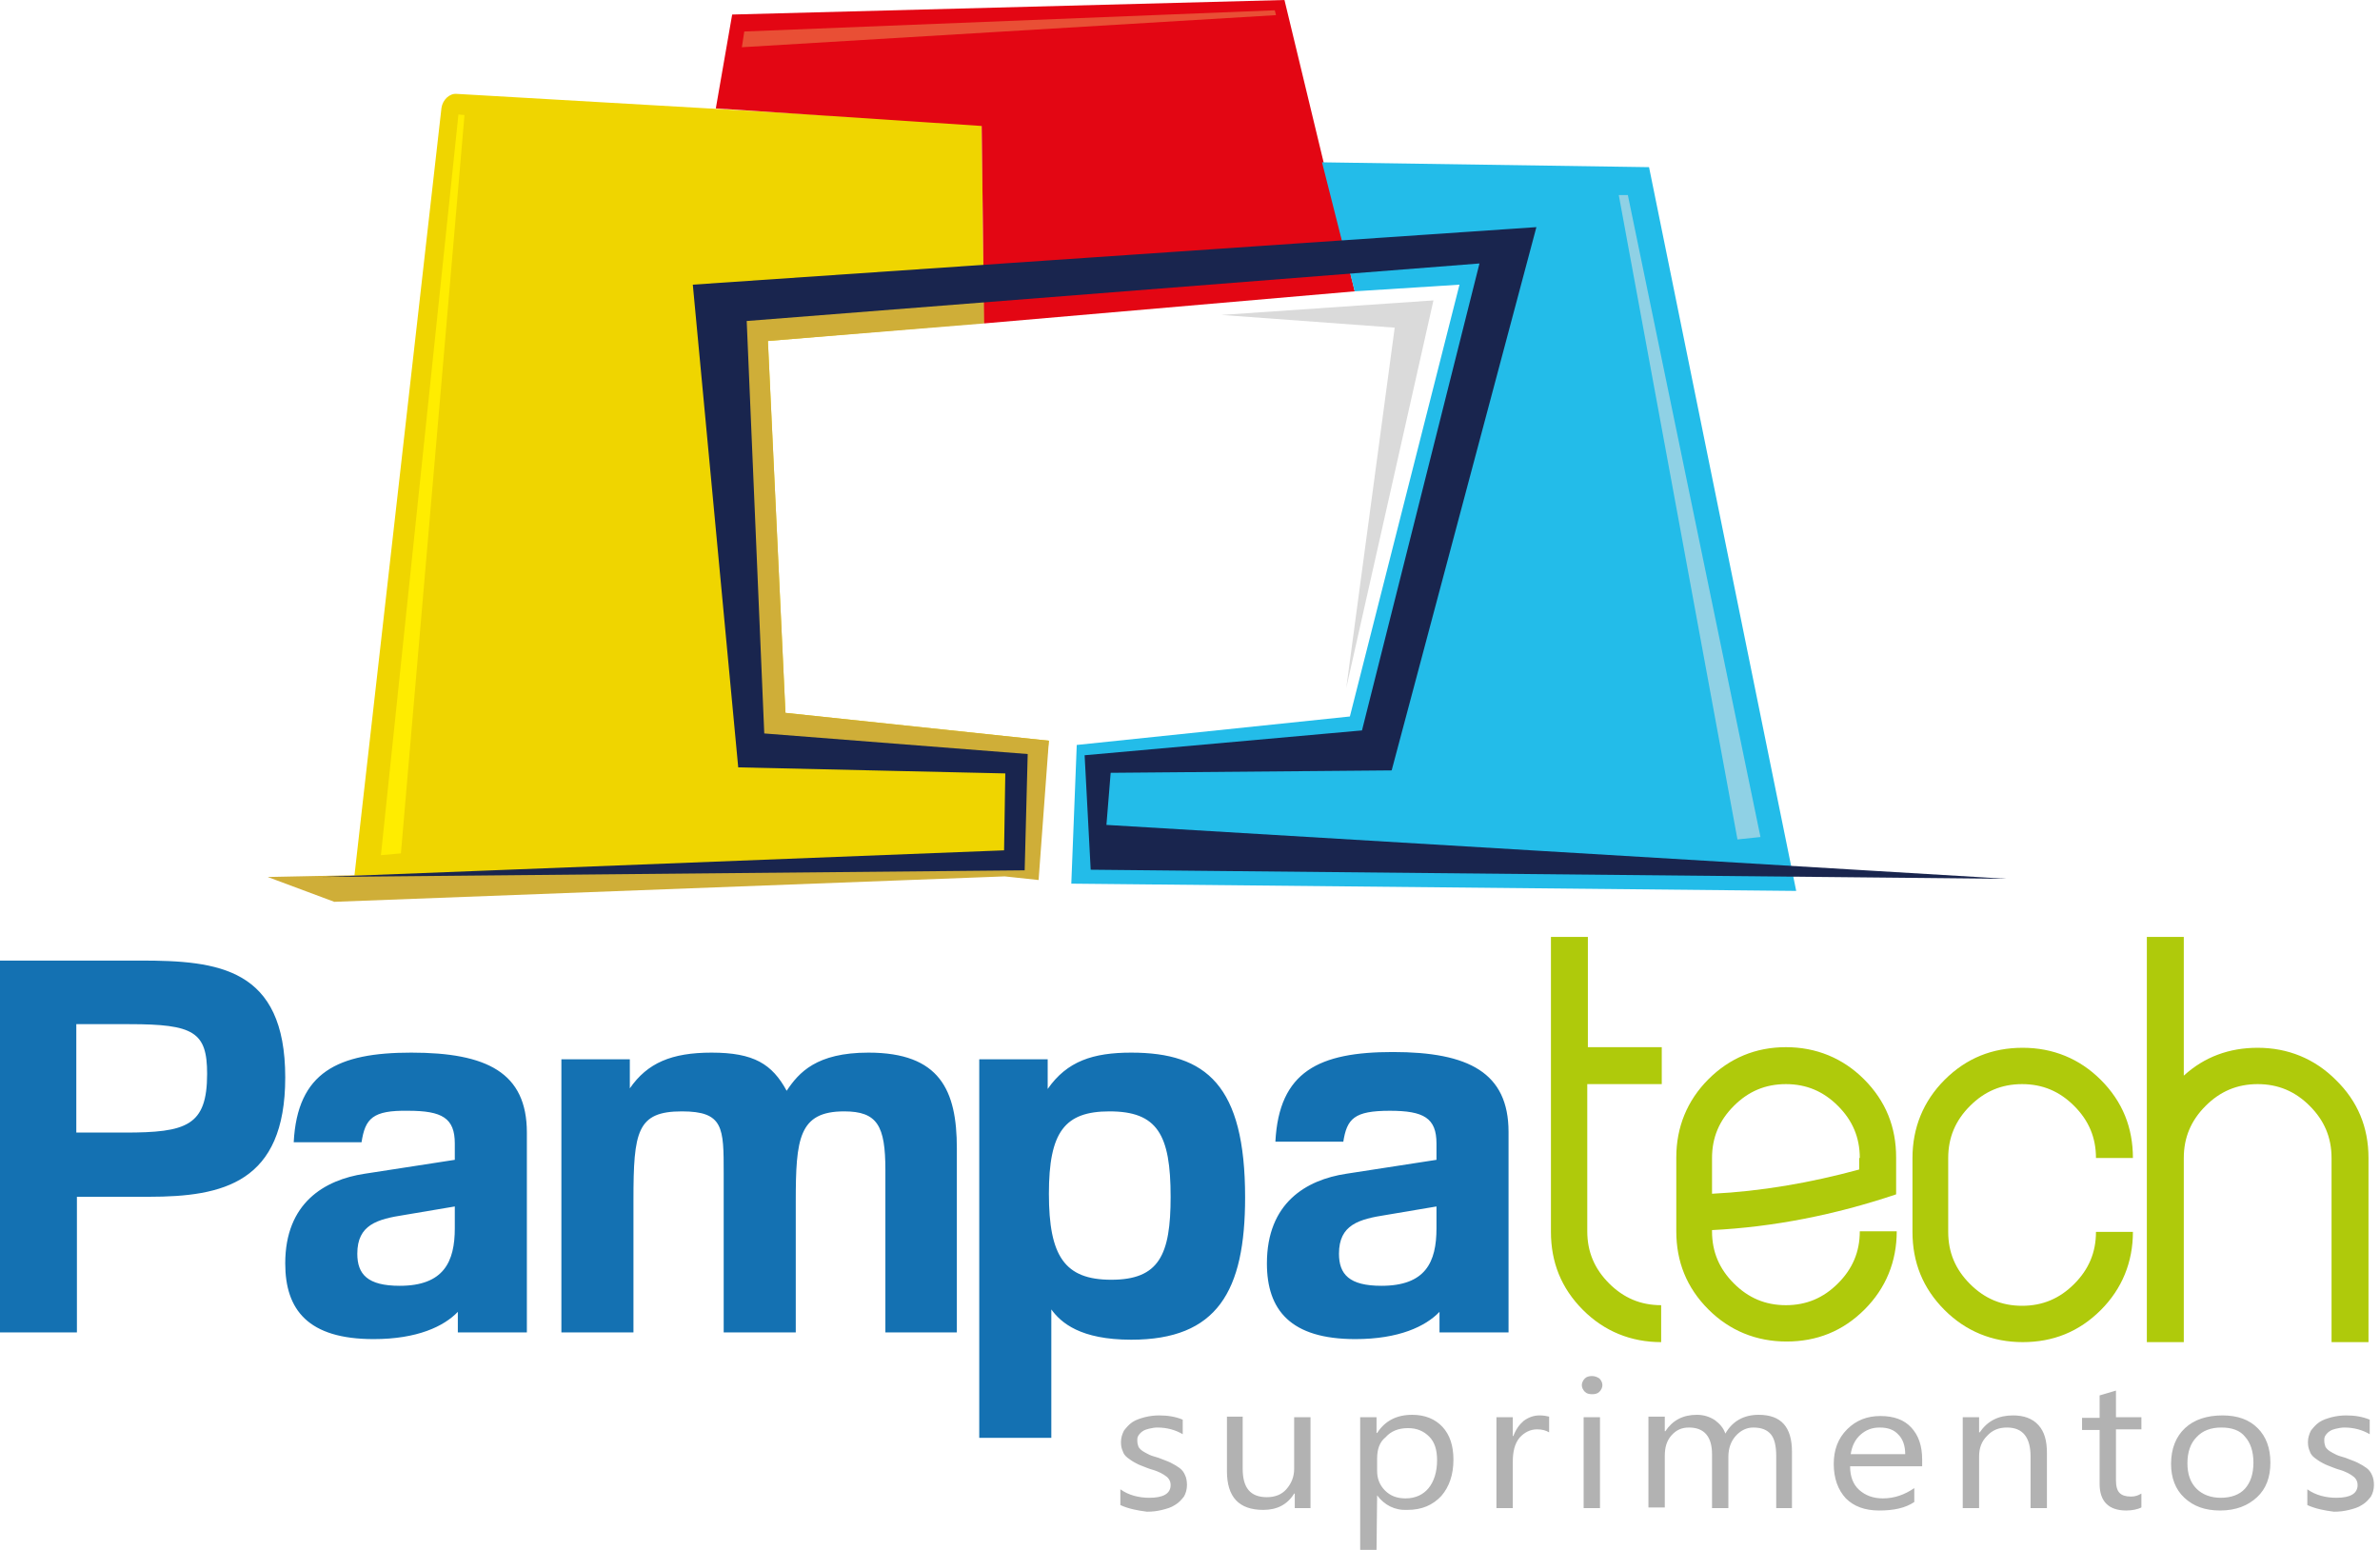 <svg width="393" height="256" viewBox="0 0 393 256" fill="none" xmlns="http://www.w3.org/2000/svg">
<g clip-path="url(#clip0)">
<path d="M75.4 15.5L161.9 20.5C162 20.5 162.1 20.6 162.1 20.7L162.5 53.3L126.8 56.3L129.7 117.7L173.2 122.3L170.8 142.2C170.7 143.4 169.5 144.4 168.3 144.4L60.4 147.9C59.2 147.9 58.3 146.9 58.4 145.7L72.9 17.8C73.1 16.5 74.2 15.4 75.4 15.5Z" fill="#EFD500"/>
<path fill-rule="evenodd" clip-rule="evenodd" d="M162.5 53.4L126.8 56.3L129.7 117.7L173.2 122.3L171.5 145.3L165.9 144.7L55.2 148.9L44.2 144.8L166 142.3L166.3 125.9L124.6 124.1L120.8 50.3L162.5 49.1V53.4Z" fill="#CFAE38"/>
<path d="M120.9 2.4L212.1 0L223.7 48.1L162.5 53.4L162.1 20.8L118.2 17.9L120.9 2.4Z" fill="#E30613"/>
<path d="M218.3 26.8L272.3 27.6L296.6 147.1L176.9 145.9L177.8 123L222.9 118.3L241 47L223.7 48.1L218.3 26.8Z" fill="#23BCE9"/>
<path fill-rule="evenodd" clip-rule="evenodd" d="M201.7 52L236.7 49.6L222.3 113.6L230.3 54.1L201.7 52Z" fill="#DADADA"/>
<path fill-rule="evenodd" clip-rule="evenodd" d="M114.4 47L253.7 37.5L229.8 127.2L183.4 127.6L182.7 136.2L331.4 145.1L180.1 143.6L179.1 124.7L224.9 120.6L244.3 43.5L123.3 53L126.2 121.1L169.7 124.5L169.2 143.7L53.2 144.8L165.8 140.4L166 127.7L121.9 126.7L114.4 47Z" fill="#19254E"/>
<path fill-rule="evenodd" clip-rule="evenodd" d="M122.9 5.2L210.5 1.7L210.7 2.5L122.5 7.8L122.9 5.2Z" fill="#E94F35"/>
<path fill-rule="evenodd" clip-rule="evenodd" d="M62.9 141.2L75.7 18.9L76.7 19L66.2 140.9L62.9 141.2Z" fill="#FFED00"/>
<path fill-rule="evenodd" clip-rule="evenodd" d="M268.8 32.2L290.7 138.2L286.9 138.6L267.3 32.2H268.8Z" fill="#8FD1E5"/>
<path fill-rule="evenodd" clip-rule="evenodd" d="M185 248.5V245.9C186.4 246.9 188.1 247.3 189.8 247.3C192.1 247.3 193.3 246.6 193.3 245.2C193.3 244.8 193.2 244.5 193 244.2C192.8 243.9 192.5 243.7 192.2 243.5C191.9 243.3 191.5 243.1 191 242.9C190.5 242.7 190 242.6 189.5 242.4C188.8 242.1 188.1 241.9 187.6 241.6C187 241.3 186.6 241 186.2 240.7C185.8 240.4 185.5 240 185.4 239.6C185.2 239.2 185.1 238.7 185.1 238.1C185.1 237.4 185.3 236.8 185.6 236.2C186 235.7 186.4 235.2 187 234.8C187.6 234.4 188.3 234.2 189 234C189.8 233.8 190.6 233.7 191.4 233.7C192.8 233.7 194.1 233.9 195.3 234.4V236.8C194.1 236.1 192.7 235.7 191.1 235.7C190.6 235.7 190.2 235.8 189.7 235.9C189.3 236 189 236.1 188.7 236.3C188.4 236.5 188.2 236.7 188 237C187.8 237.3 187.8 237.5 187.8 237.9C187.8 238.3 187.9 238.6 188 238.9C188.2 239.2 188.4 239.4 188.7 239.6C189 239.8 189.4 240 189.8 240.2C190.2 240.4 190.7 240.5 191.3 240.7C192 241 192.7 241.2 193.3 241.5C193.9 241.8 194.4 242.1 194.8 242.4C195.2 242.7 195.5 243.1 195.7 243.6C195.9 244 196 244.6 196 245.2C196 245.9 195.8 246.6 195.5 247.1C195.1 247.6 194.7 248.1 194 248.5C193.4 248.9 192.7 249.1 191.9 249.3C191.1 249.5 190.3 249.6 189.4 249.6C187.8 249.4 186.3 249.1 185 248.5ZM216.5 249H213.8V246.6H213.7C212.6 248.4 210.9 249.3 208.6 249.3C204.6 249.3 202.6 247.2 202.6 242.9V233.9H205.2V242.5C205.2 245.7 206.5 247.2 209.2 247.2C210.5 247.2 211.6 246.8 212.4 245.9C213.2 245 213.7 243.9 213.7 242.5V234H216.4V249H216.5ZM227.4 246.9L227.3 256H224.6V234H227.3V236.6H227.4C228.7 234.6 230.6 233.6 233.2 233.6C235.3 233.6 237 234.3 238.2 235.6C239.4 236.9 240 238.7 240 241C240 243.5 239.3 245.5 238 247C236.6 248.5 234.8 249.3 232.4 249.3C230.3 249.4 228.6 248.5 227.4 246.9ZM227.4 240.8V242.9C227.4 244.1 227.8 245.2 228.7 246.1C229.6 247 230.7 247.4 232.1 247.4C233.7 247.4 235 246.8 235.9 245.7C236.8 244.6 237.3 243 237.3 241.1C237.3 239.4 236.9 238.1 236 237.2C235.1 236.3 234 235.8 232.5 235.8C230.9 235.8 229.7 236.3 228.8 237.3C227.8 238.1 227.4 239.3 227.4 240.8ZM255.8 236.5C255.3 236.2 254.7 236 253.8 236C252.7 236 251.7 236.5 250.9 237.4C250.1 238.4 249.8 239.7 249.8 241.4V249H247.1V234H249.8V237.1H249.9C250.3 236 250.9 235.2 251.6 234.6C252.4 234 253.3 233.7 254.2 233.7C254.9 233.7 255.4 233.8 255.8 233.9V236.5V236.5ZM262.9 230.2C262.4 230.2 262 230.1 261.7 229.8C261.4 229.5 261.2 229.1 261.2 228.7C261.2 228.3 261.4 227.9 261.7 227.6C262 227.3 262.4 227.2 262.9 227.2C263.4 227.2 263.8 227.4 264.1 227.6C264.4 227.9 264.6 228.3 264.6 228.7C264.6 229.1 264.4 229.5 264.1 229.8C263.8 230.1 263.4 230.2 262.9 230.2ZM264.2 249H261.5V234H264.2V249ZM296 249H293.3V240.4C293.3 238.7 293 237.5 292.4 236.8C291.8 236.1 290.9 235.7 289.5 235.7C288.4 235.7 287.4 236.2 286.6 237.1C285.8 238 285.4 239.2 285.4 240.5V249H282.7V240.1C282.7 237.2 281.4 235.7 278.9 235.7C277.7 235.7 276.8 236.1 276 237C275.2 237.9 274.9 239 274.9 240.4V248.9H272.2V233.9H274.9V236.3H275C276.2 234.5 277.9 233.6 280.2 233.6C281.3 233.6 282.3 233.9 283.2 234.5C284 235.1 284.6 235.8 284.9 236.7C286.1 234.6 288 233.6 290.4 233.6C294.1 233.6 295.9 235.6 295.9 239.7V249H296ZM317.3 242.1H305.5C305.5 243.8 306 245.1 307 246C308 246.9 309.3 247.4 310.9 247.4C312.8 247.4 314.5 246.8 316.1 245.7V248C314.6 249 312.7 249.4 310.3 249.4C307.9 249.4 306.1 248.7 304.8 247.4C303.5 246 302.8 244.1 302.8 241.7C302.8 239.4 303.5 237.5 305 236C306.5 234.5 308.3 233.8 310.5 233.8C312.7 233.8 314.4 234.4 315.6 235.7C316.8 237 317.4 238.7 317.4 241V242.1H317.3ZM314.6 240.1C314.6 238.7 314.2 237.6 313.5 236.9C312.8 236.1 311.8 235.7 310.4 235.7C309.1 235.7 308.1 236.1 307.2 236.9C306.3 237.7 305.8 238.8 305.6 240.1H314.6ZM338 249H335.3V240.5C335.3 237.3 334 235.7 331.4 235.7C330.1 235.7 329 236.1 328.1 237.1C327.2 238 326.8 239.1 326.8 240.5V249H324.1V234H326.8V236.5H326.9C328.2 234.6 330 233.7 332.4 233.7C334.2 233.7 335.6 234.2 336.6 235.3C337.6 236.4 338 237.9 338 239.9V249ZM353.6 248.9C353 249.2 352.1 249.4 351.1 249.4C348.2 249.4 346.7 247.9 346.7 245V236.1H343.8V234.1H346.7V230.4L349.4 229.6V234H353.6V236H349.4V244.4C349.4 245.4 349.6 246.1 350 246.5C350.4 246.9 351 247.1 351.9 247.1C352.6 247.1 353.1 246.9 353.6 246.6V248.9ZM366.6 249.4C364.1 249.4 362.2 248.7 360.7 247.3C359.2 245.9 358.5 244 358.5 241.7C358.5 239.2 359.3 237.2 360.8 235.8C362.3 234.4 364.4 233.7 367 233.7C369.5 233.7 371.4 234.4 372.8 235.8C374.2 237.2 374.9 239.1 374.9 241.5C374.9 243.9 374.2 245.8 372.7 247.2C371.2 248.6 369.2 249.4 366.6 249.4ZM366.8 235.7C365.1 235.7 363.7 236.2 362.7 237.3C361.7 238.3 361.2 239.8 361.2 241.6C361.2 243.4 361.7 244.8 362.7 245.8C363.7 246.8 365.1 247.3 366.7 247.3C368.4 247.3 369.8 246.8 370.7 245.8C371.6 244.8 372.1 243.4 372.1 241.5C372.1 239.6 371.6 238.2 370.7 237.2C369.9 236.2 368.6 235.7 366.8 235.7ZM381 248.5V245.9C382.4 246.9 384.1 247.3 385.8 247.3C388.1 247.3 389.3 246.6 389.3 245.2C389.3 244.8 389.2 244.5 389 244.2C388.8 243.9 388.5 243.7 388.2 243.5C387.9 243.3 387.5 243.1 387 242.9C386.5 242.7 386 242.6 385.5 242.4C384.8 242.1 384.1 241.9 383.6 241.6C383 241.3 382.6 241 382.2 240.7C381.8 240.4 381.5 240 381.4 239.6C381.2 239.2 381.1 238.7 381.1 238.1C381.1 237.4 381.3 236.8 381.6 236.2C382 235.7 382.4 235.2 383 234.8C383.6 234.4 384.3 234.2 385 234C385.8 233.8 386.6 233.7 387.4 233.7C388.8 233.7 390.1 233.9 391.3 234.4V236.8C390.1 236.1 388.7 235.7 387.1 235.7C386.6 235.7 386.2 235.8 385.7 235.9C385.3 236 385 236.1 384.7 236.3C384.4 236.5 384.2 236.7 384 237C383.8 237.3 383.8 237.5 383.8 237.9C383.8 238.3 383.9 238.6 384 238.9C384.2 239.2 384.4 239.4 384.7 239.6C385 239.8 385.4 240 385.8 240.2C386.2 240.4 386.7 240.5 387.3 240.7C388 241 388.7 241.2 389.3 241.5C389.9 241.8 390.4 242.1 390.8 242.4C391.2 242.7 391.5 243.1 391.7 243.6C391.9 244 392 244.6 392 245.2C392 245.9 391.8 246.6 391.5 247.1C391.1 247.6 390.7 248.1 390 248.5C389.4 248.9 388.7 249.1 387.9 249.3C387.1 249.5 386.3 249.6 385.4 249.6C383.8 249.4 382.3 249.1 381 248.5Z" fill="#B2B2B2"/>
<path fill-rule="evenodd" clip-rule="evenodd" d="M0 220H12.7V197.6H24.6C36.8 197.6 47.1 195.3 47.1 177.9C47.1 159.8 36 158.6 23.2 158.6H0V220ZM21.4 169.1C32 169.1 34.2 170.4 34.2 177.3C34.2 185.9 30.8 187 20.6 187H12.6V169.1H21.4V169.1ZM59.7 188.6H48.5C49.1 177 55.8 173.8 67.9 173.8C80.4 173.8 87 177.1 87 187V220H75.6V216.6C73.3 219 68.9 221.1 61.7 221.1C50.9 221.1 47.1 216.3 47.1 208.6C47.1 198.6 53.6 194.8 60.2 193.8L75.1 191.5V188.8C75.1 184.6 73 183.4 67.4 183.4C61.5 183.3 60.3 184.7 59.7 188.6ZM75.1 202.8V199.2L66.8 200.6C62.3 201.3 59 202.2 59 207C59 210.4 60.7 212.3 66 212.3C73.3 212.3 75.1 208.3 75.1 202.8ZM92.7 174.9V220H104.6V198.1C104.6 186.8 105.2 183.5 112.6 183.5C119.5 183.5 119.5 186.2 119.5 193.7V220H131.4V198.4C131.4 188 131.9 183.5 139.4 183.5C144.9 183.5 146.2 185.9 146.2 193.2V220H158V189.6C158 180 155.2 173.8 143.4 173.8C134.8 173.8 131.9 177.1 129.9 180.1C127.5 175.7 124.5 173.8 117.5 173.8C110.9 173.8 106.9 175.5 104 179.7V174.9H92.7V174.9ZM161.7 174.9V237.4H173.6V216.2C175.2 218.4 178.4 221.2 186.8 221.2C201 221.2 205.6 213.2 205.6 197.7C205.6 179.2 199.2 173.8 186.8 173.8C180.5 173.8 176.2 175.2 173 179.8V174.9H161.7ZM173.2 197.1C173.2 186.9 175.8 183.5 183.2 183.5C191.1 183.5 193.3 187.3 193.3 197.6C193.3 207.2 191.4 211.3 183.5 211.3C175.8 211.3 173.2 207.4 173.2 197.1ZM221.8 188.6C222.4 184.7 223.6 183.4 229.5 183.4C235.1 183.4 237.2 184.6 237.2 188.8V191.5L222.3 193.8C215.7 194.8 209.2 198.6 209.2 208.6C209.2 216.3 213.1 221.1 223.8 221.1C231 221.1 235.4 219 237.7 216.6V220H249.1V186.9C249.1 177.1 242.5 173.7 230 173.7C217.8 173.7 211.2 176.9 210.6 188.5H221.8V188.6ZM237.2 202.8C237.2 208.4 235.4 212.3 228.1 212.3C222.8 212.3 221.1 210.4 221.1 207C221.1 202.2 224.4 201.3 228.9 200.6L237.2 199.2V202.8V202.8Z" fill="#1471B2"/>
<path fill-rule="evenodd" clip-rule="evenodd" d="M262.1 179V203.3C262.1 206.7 263.3 209.5 265.7 211.9C268.1 214.3 270.9 215.5 274.3 215.5V221.6C269.3 221.6 264.9 219.8 261.4 216.3C257.8 212.7 256.1 208.4 256.1 203.4V154.7H262.2V172.9H274.4V179H262.1V179ZM294.9 172.9C299.9 172.9 304.3 174.7 307.8 178.2C311.4 181.8 313.1 186.1 313.1 191.1V197.2C303 200.6 292.8 202.6 282.7 203.1V203.3C282.7 206.7 283.9 209.5 286.3 211.9C288.7 214.3 291.5 215.5 294.9 215.5C298.3 215.5 301.1 214.3 303.5 211.9C305.9 209.5 307.1 206.7 307.1 203.3H313.2C313.2 208.3 311.4 212.7 307.9 216.2C304.3 219.8 300 221.5 295 221.5C290 221.5 285.6 219.7 282.1 216.2C278.5 212.6 276.8 208.3 276.8 203.3V191.1C276.8 186.1 278.6 181.7 282.1 178.2C285.6 174.7 289.9 172.9 294.9 172.9ZM307.1 191.2C307.1 187.8 305.9 185 303.5 182.6C301.1 180.2 298.3 179 294.9 179C291.5 179 288.7 180.2 286.3 182.6C283.9 185 282.7 187.8 282.7 191.2V197.1C290.8 196.7 298.9 195.3 307 193.1V191.2H307.1ZM321.7 203.4C321.7 206.8 322.9 209.6 325.3 212C327.7 214.4 330.5 215.6 333.9 215.6C337.3 215.6 340.1 214.4 342.5 212C344.9 209.6 346.1 206.8 346.1 203.4H352.2C352.2 208.4 350.4 212.8 346.9 216.3C343.3 219.9 339 221.6 334 221.6C329 221.6 324.6 219.8 321.1 216.3C317.5 212.7 315.8 208.4 315.8 203.4V191.2C315.8 186.2 317.6 181.8 321.1 178.3C324.7 174.7 329 173 334 173C339 173 343.4 174.8 346.9 178.3C350.5 181.9 352.2 186.2 352.2 191.2H346.1C346.1 187.8 344.9 185 342.5 182.6C340.1 180.2 337.3 179 333.9 179C330.5 179 327.7 180.2 325.3 182.6C322.9 185 321.7 187.8 321.7 191.2V203.4ZM391.1 191.2V221.6H385V191.2C385 187.8 383.8 185 381.4 182.6C379 180.2 376.2 179 372.8 179C369.4 179 366.6 180.2 364.2 182.6C361.8 185 360.6 187.8 360.6 191.2V221.6H354.5V154.7H360.6V177.6C364 174.5 368.1 173 372.8 173C377.8 173 382.2 174.8 385.7 178.3C389.3 181.8 391.1 186.1 391.1 191.2Z" fill="#AFCA0B"/>
</g>
<defs>
<clipPath id="clip0">
<rect width="392.1" height="255.9" fill="white"/>
</clipPath>
</defs>
</svg>
